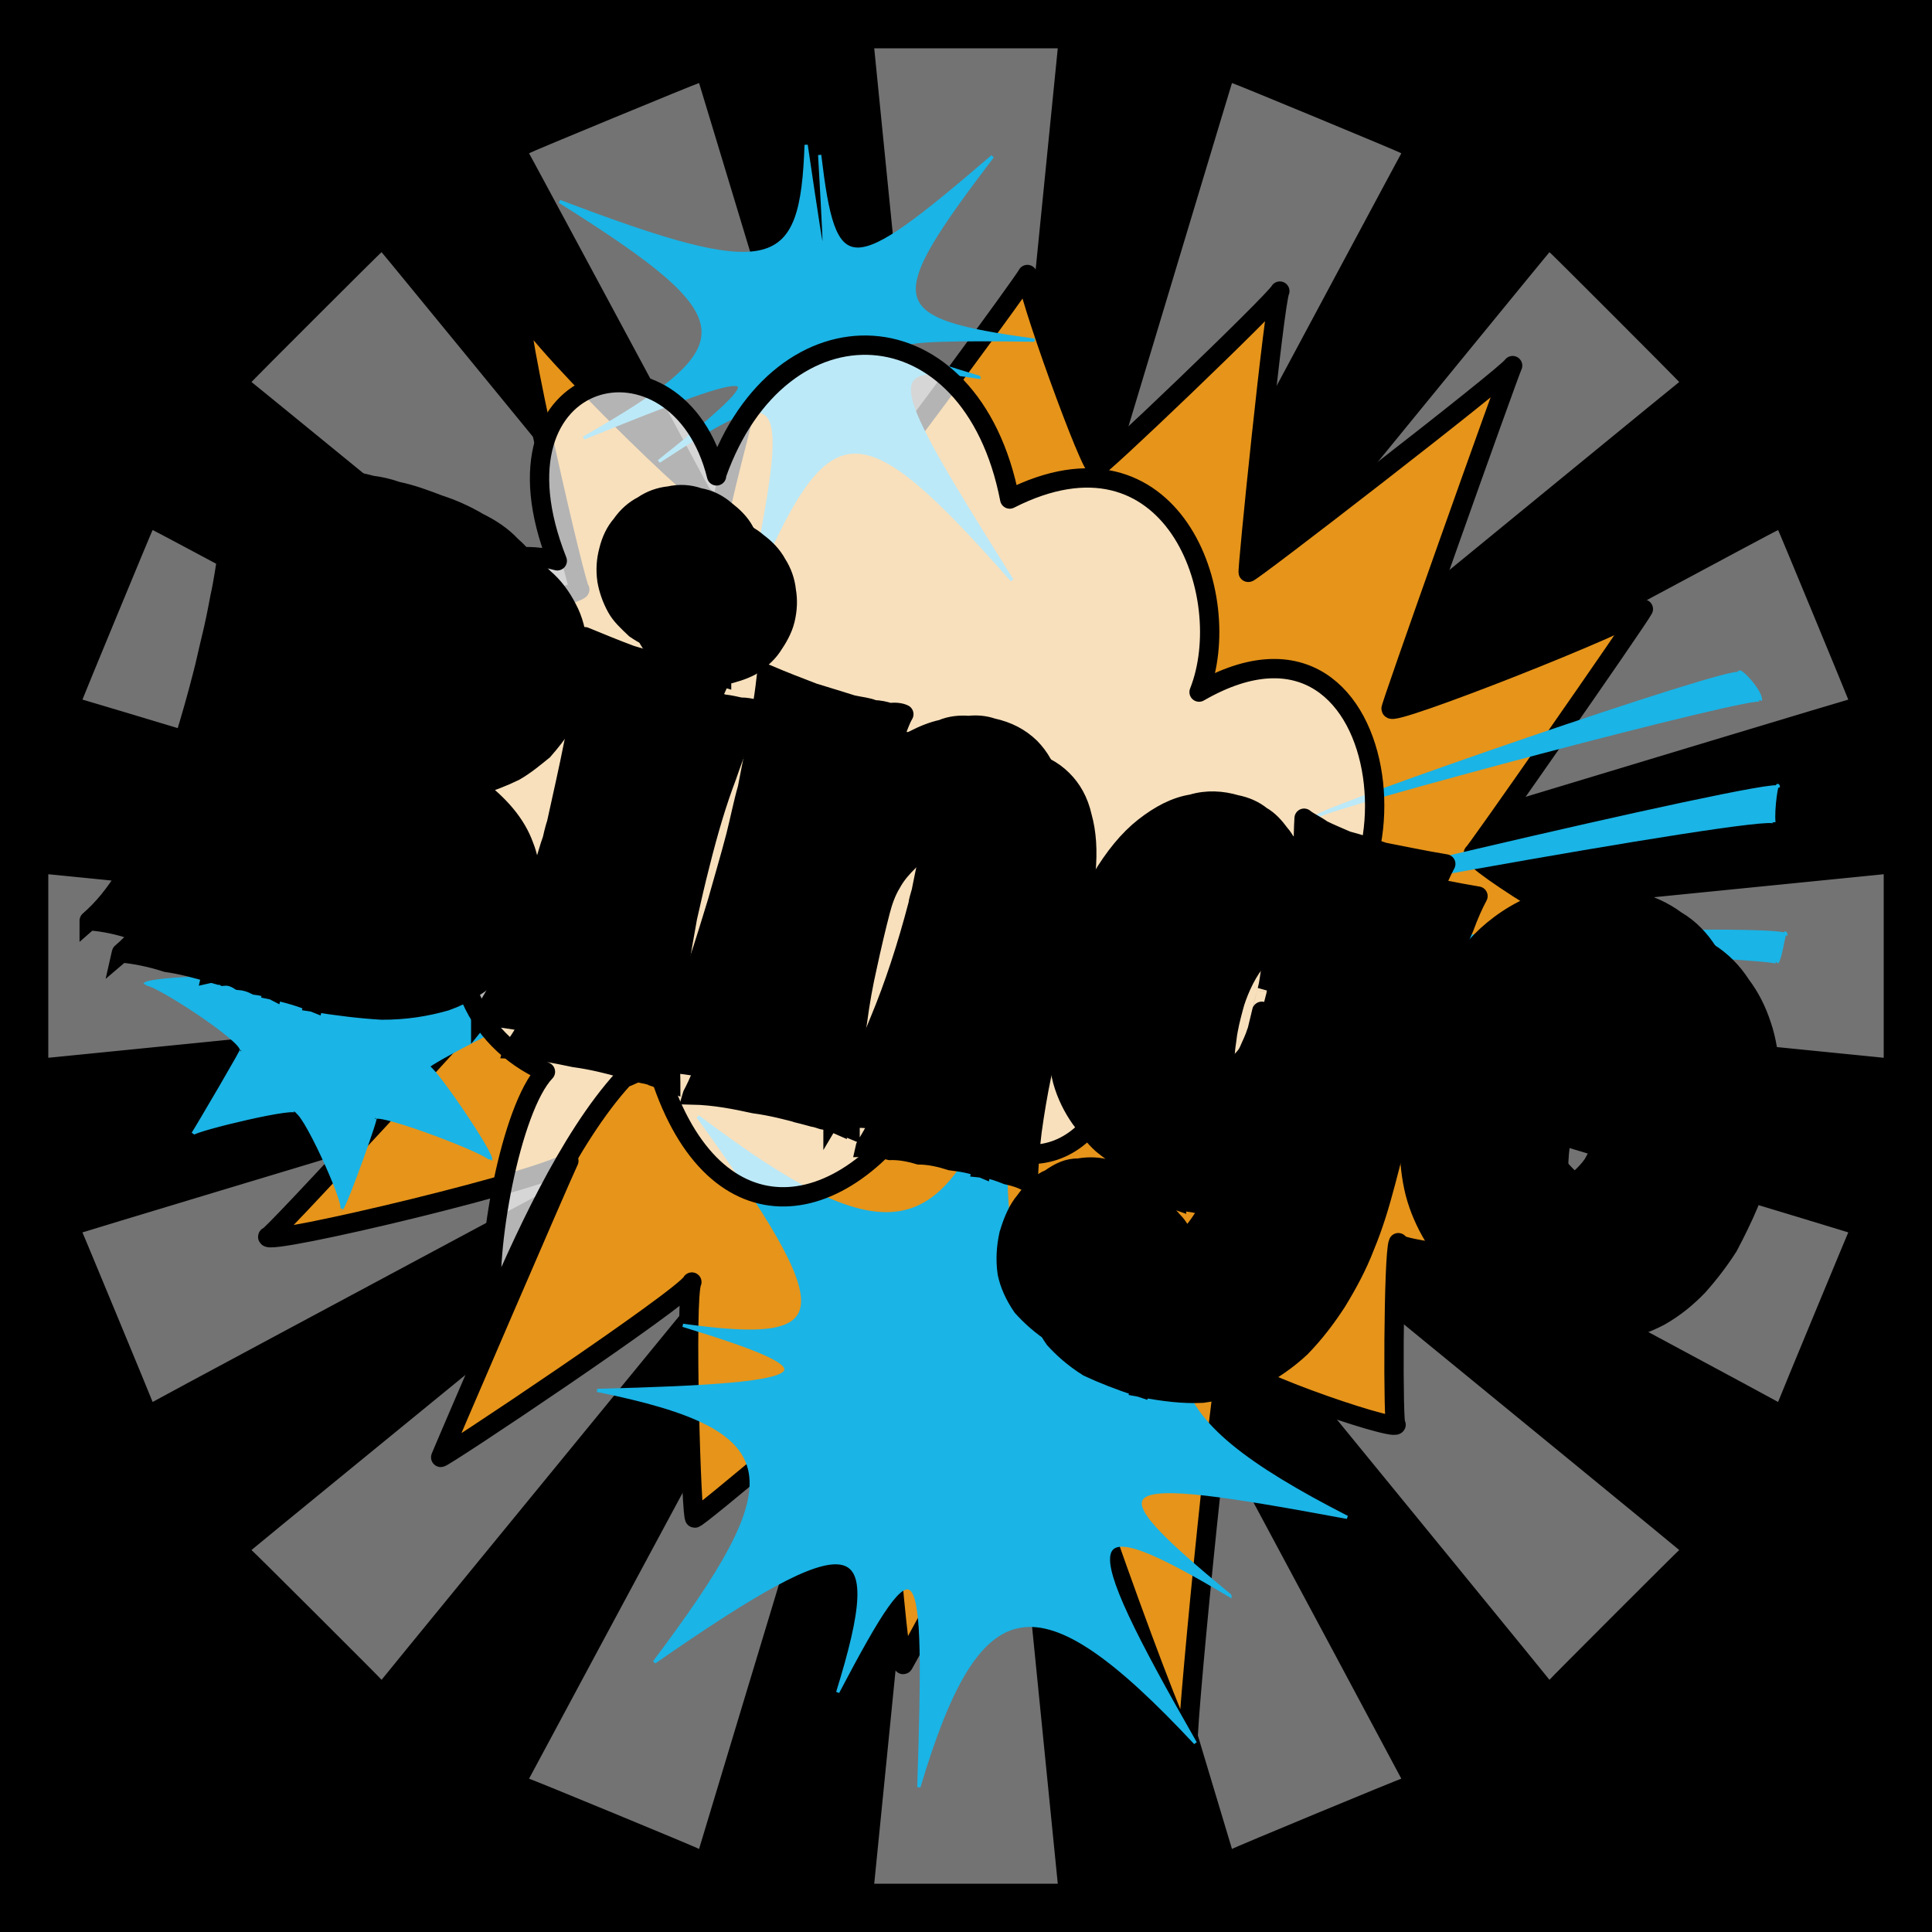 <svg id="svgWorkerArea" xmlns="http://www.w3.org/2000/svg" version="1.1" xmlns:xlink="http://www.w3.org/1999/xlink" xmlns:artdraw="https://artdraw.org" viewBox="0 0 600 600" width="100%" height="100%" style="background: white;" css="background:#9b9b9b;"><rect x="0" y="0" width="600" height="600" fill="#333333" stroke="none"/><path id="back01" fill="url(#fill-Linear-back01)" stroke="#000" stroke-width="1" class="cosito" d="M0 0C0 0 600 0 600 0 600 0 600 600 600 600 600 600 0 600 0 600 0 600 0 0 0 0 0 0 0 0 0 0" fill-opacity="1"></path><defs id="defsdoc"><pattern id="patternBool" x="0" y="0" width="10" height="10" patternUnits="userSpaceOnUse" patternTransform="rotate(35)"><circle cx="5" cy="5" r="4" style="stroke: none;fill: #ff000070;"></circle></pattern><linearGradient id="fill-Linear-back01" x1="15%" y1="85%" x2="85%" y2="15%"><stop offset="0%" style="stop-color:hsl(216.8,80%,50%);stop-opacity:1;"></stop><stop offset="100%" style="stop-color:hsl(216.8,80%,70%);stop-opacity:1;"></stop></linearGradient><linearGradient id="fill-Linear-text-01" x1="15%" y1="85%" x2="85%" y2="15%"><stop offset="0%" style="stop-color:hsl(0, 100%, 50%);stop-opacity:1;"></stop><stop offset="100%" style="stop-color:hsl(60, 100%, 50%);stop-opacity:1;"></stop></linearGradient></defs><g id="rays-01" class="cosito"><path id="path-651455216" fill="white" fill-opacity="0.45" stroke="#000" stroke-width="0" class="cloneT grouped" d="M300 300C300 300 271.5 585 271.5 585 271.5 585 328.5 585 328.5 585 328.5 585 300 300 300 300"></path><path id="path-952699946" fill="white" fill-opacity="0.45" stroke="#000" stroke-width="0" class="cloneT grouped" d="M300 300C300 300 164.3 552.2 164.3 552.399 164.3 552.2 217.1 574 217.1 574.212 217.1 574 300 300 300 300"></path><path id="path-567553850" fill="white" fill-opacity="0.45" stroke="#000" stroke-width="0" class="cloneT grouped" d="M300 300C300 300 78.1 481.2 78.1 481.373 78.1 481.2 118.5 521.5 118.5 521.678 118.5 521.5 300 300 300 300"></path><path id="path-796829898" fill="white" fill-opacity="0.45" stroke="#000" stroke-width="0" class="cloneT grouped" d="M300 300C300 300 25.6 382.6 25.6 382.734 25.6 382.6 47.4 435.2 47.4 435.395 47.4 435.2 300 300 300 300"></path><path id="path-444889684" fill="white" fill-opacity="0.45" stroke="#000" stroke-width="0" class="cloneT grouped" d="M300 300C300 300 15 271.5 15 271.5 15 271.5 15 328.5 15 328.5 15 328.5 300 300 300 300"></path><path id="path-784498387" fill="white" fill-opacity="0.45" stroke="#000" stroke-width="0" class="cloneT grouped" d="M300 300C300 300 47.4 164.3 47.4 164.605 47.4 164.3 25.6 217.1 25.6 217.266 25.6 217.1 300 300 300 300"></path><path id="path-249905172" fill="white" fill-opacity="0.45" stroke="#000" stroke-width="0" class="cloneT grouped" d="M300 300C300 300 118.5 78.1 118.5 78.322 118.5 78.1 78.1 118.5 78.1 118.627 78.1 118.5 300 300 300 300"></path><path id="path-524981909" fill="white" fill-opacity="0.45" stroke="#000" stroke-width="0" class="cloneT grouped" d="M300 300C300 300 217.1 25.6 217.1 25.788 217.1 25.6 164.3 47.4 164.3 47.601 164.3 47.4 300 300 300 300"></path><path id="path-550924206" fill="white" fill-opacity="0.45" stroke="#000" stroke-width="0" class="cloneT grouped" d="M300 300C300 300 328.5 15 328.5 15 328.5 15 271.5 15 271.5 15 271.5 15 300 300 300 300"></path><path id="path-275201475" fill="white" fill-opacity="0.45" stroke="#000" stroke-width="0" class="cloneT grouped" d="M300 300C300 300 435.2 47.4 435.2 47.601 435.2 47.4 382.6 25.6 382.6 25.788 382.6 25.6 300 300 300 300"></path><path id="path-252777999" fill="white" fill-opacity="0.45" stroke="#000" stroke-width="0" class="cloneT grouped" d="M300 300C300 300 521.5 118.5 521.5 118.627 521.5 118.5 481.2 78.1 481.2 78.322 481.2 78.1 300 300 300 300"></path><path id="path-524619162" fill="white" fill-opacity="0.45" stroke="#000" stroke-width="0" class="cloneT grouped" d="M300 300C300 300 574 217.1 574 217.266 574 217.1 552.2 164.3 552.2 164.605 552.2 164.3 300 300 300 300"></path><path id="path-976648835" fill="white" fill-opacity="0.45" stroke="#000" stroke-width="0" class="cloneT grouped" d="M300 300C300 300 585 328.5 585 328.5 585 328.5 585 271.5 585 271.5 585 271.5 300 300 300 300"></path><path id="path-435716161" fill="white" fill-opacity="0.45" stroke="#000" stroke-width="0" class="cloneT grouped" d="M300 300C300 300 552.2 435.2 552.2 435.395 552.2 435.2 574 382.6 574 382.734 574 382.6 300 300 300 300"></path><path id="path-192851262" fill="white" fill-opacity="0.45" stroke="#000" stroke-width="0" class="cloneT grouped" d="M300 300C300 300 481.2 521.5 481.2 521.678 481.2 521.5 521.5 481.2 521.5 481.373 521.5 481.2 300 300 300 300"></path><path id="path-246588156" fill="white" fill-opacity="0.45" stroke="#000" stroke-width="0" class="cloneT grouped" d="M300 300C300 300 382.6 574 382.6 574.212 382.6 574 435.2 552.2 435.2 552.399 435.2 552.2 300 300 300 300"></path></g><path id="fig-02" fill="rgb(230,148,26)" stroke="black" stroke-linecap="round" stroke-linejoin="round" stroke-width="6" class="cosito" d="M327.264 430.604C326.364 432.599 278.964 520.199 280.564 516.848 278.964 520.199 271.564 425.399 272.564 423.444 271.564 425.399 214.764 473.399 215.764 471.393 214.764 473.399 212.564 402.899 214.864 398.149 212.564 402.899 136.164 453.899 136.864 452.591 136.164 453.899 174.364 365.199 176.664 360.514 174.364 365.199 81.464 387.399 83.164 384.051 81.464 387.399 156.164 306.299 157.164 304.27 156.164 306.299 86.864 290.399 87.164 289.77 86.864 290.399 149.264 246.799 150.564 244.179 149.264 246.799 124.364 203.099 126.064 199.731 124.364 203.099 179.364 184.399 180.064 183.071 179.364 184.399 159.264 98.499 161.564 93.846 159.264 98.499 222.464 160.799 224.064 157.448 222.464 160.799 248.064 61.899 250.364 57.18 248.064 61.899 276.764 143.499 278.064 140.788 276.764 143.499 317.764 87.899 319.064 85.247 317.764 87.899 339.364 147.699 340.664 145.047 339.364 147.699 395.764 93.699 397.464 90.401 395.764 93.699 387.064 179.099 387.664 177.744 387.064 179.099 468.464 116.199 469.764 113.542 468.464 116.199 430.364 223.399 432.064 220.026 430.364 223.399 508.664 192.499 510.364 189.15 508.664 192.499 456.264 267.599 457.564 264.981 456.264 267.599 502.264 295.699 503.964 292.338 502.264 295.699 455.864 334.399 457.464 331.022 455.864 334.399 515.264 396.499 516.864 393.106 515.264 396.499 432.664 389.299 434.264 385.927 432.664 389.299 432.564 444.499 433.564 442.474 432.564 444.499 379.164 426.299 381.464 421.574 379.164 426.299 367.364 546.099 369.064 542.748 367.364 546.099 325.964 430.699 327.864 426.703 325.964 430.699 326.364 432.599 327.264 430.604" fill-opacity="1" vector-effect="none"></path><path id="fig-01" fill="rgb(26,180,230)" fill-opacity="1" stroke="rgb(26,180,230)" stroke-opacity="1" stroke-width="1" class="cosito" d="M381.966 495.523C338.562 459.675 342.296 457.06 418.37 471.222 355.83 439.192 351.163 420.016 397.835 374.177 332.028 407.377 321.76 406.07 339.495 360.661 314.293 400.84 310.559 398.661 312.893 331.779 293.291 387.33 275.089 390.816 216.75 346.772 261.555 408.685 260.154 418.273 212.083 411.587 259.688 426.117 256.887 430.04 185.48 431.798 246.153 443.986 245.686 459.675 203.215 516.189 265.755 472.75 276.023 474.493 260.154 525.555 286.29 475.8 287.69 481.466 285.357 555 304.025 492.362 322.227 488.875 371.232 541.311 332.962 474.493 334.362 467.084 381.966 495.523 381.966 494.976 381.966 494.976 381.966 495.523M304.025 117.152C269.022 106.663 270.422 104.92 321.294 105.638 274.156 99.254 273.689 94.025 308.226 48.588 263.421 87.052 259.221 87.052 254.554 48.127 256.887 89.231 256.887 89.231 250.353 45 248.953 84.437 240.553 87.923 173.813 62.557 232.152 99.254 231.685 107.099 181.28 136.041 239.619 112.329 242.419 113.201 204.616 143.303 244.753 117.123 246.153 119.302 233.085 184.083 257.354 126.711 266.688 126.275 314.293 180.189 274.156 116.251 273.222 112.329 304.025 117.152 304.025 117.123 304.025 117.123 304.025 117.152M540.182 209.254C539.248 206.465 409.502 251.355 409.036 253.557 409.502 251.355 547.183 214.746 546.716 217.538 547.183 214.746 539.248 206.465 540.182 209.254 540.182 209.081 540.182 209.081 540.182 209.254M552.316 244.522C551.85 241.331 364.698 285.784 364.698 287.815 364.698 285.784 550.449 251.791 550.916 255.369 550.449 251.791 551.85 241.331 552.316 244.522 551.383 243.074 551.383 243.074 552.316 244.522M554.65 290.414C554.183 287.092 413.703 291.45 413.236 293.21 413.703 291.45 553.25 297.115 551.85 298.935 553.25 297.115 554.183 287.092 554.65 290.414 555.117 289.271 555.117 289.271 554.65 290.414 554.65 290.142 554.65 290.142 554.65 290.414M106.139 375.294C107.54 373.819 93.538 342.876 91.671 345.405 93.538 342.876 60.868 350.721 59.935 352.057 60.868 350.721 76.736 323.7 74.87 326.215 76.736 323.7 45.933 303.653 45 305.705 45.933 303.653 80.937 302.781 79.537 304.566 80.937 302.781 75.336 271.838 74.87 272.765 75.336 271.838 103.806 294.065 101.939 296.579 103.806 294.065 126.675 276.632 126.208 277.746 126.675 276.632 127.141 306.268 125.741 308.449 127.141 306.268 161.678 315.42 160.745 316.882 161.678 315.42 133.675 329.802 132.742 331.373 133.675 329.802 153.277 358.566 152.344 360.181 153.277 358.566 117.807 345.055 116.407 347.139 117.807 345.055 107.54 373.819 106.139 375.294 106.139 375.127 106.139 375.127 106.139 375.294 106.139 375.127 106.139 375.127 106.139 375.294"></path><path id="fig-03" fill="White" fill-opacity="0.705" stroke="black" stroke-linecap="round" stroke-linejoin="round" stroke-width="6" class="cosito" d="M222.542 147.388C242.333 91.431 301.704 93.829 313.578 154.982 363.902 129.402 384.258 184.959 372.384 214.936 436.844 177.765 444.477 294.875 393.588 294.076 407.724 339.241 371.818 345.236 349.201 328.849 337.044 369.618 307.358 363.622 287.568 339.241 261.558 382.008 220.281 385.606 204.166 331.247 200.49 331.247 197.098 333.645 193.705 334.844 176.459 353.63 161.758 386.805 152.993 407.189 150.449 388.803 158.648 344.037 169.391 332.846 147.622 323.253 133.768 297.673 149.883 268.495 103.8 217.734 135.182 163.776 173.066 174.167 149.035 113.414 210.668 99.825 222.542 147.788"></path><g id="text-01" class="cosito"><path id="letter-342643260" fill="rgb(0,0,0)" fill-opacity="1" stroke="rgb(0,0,0)" stroke-width="6" d="M163.4,283.554C163.3,283.6,163.3,283.6,163.4,283.554C161.4,290.9,158.6,296.6,154,301.325C149.6,305.4,144.5,308.8,138.4,310.924C132.2,312.7,125.8,313.7,118.6,313.69C111.8,313.3,104.8,312.4,97.4,311.256C97.5,310.8,97.5,310.8,97.4,311.256C93.3,309.6,88.9,308.3,84.8,307.486C84.9,307.1,84.9,307.1,84.8,307.486C83.1,306.6,81.3,306.2,79.5,305.975C77.8,305.1,76.1,304.6,74.3,304.465C72.6,303.4,71.1,303,69.5,303.144C67.9,302.2,66.8,301.9,65.7,302.15C65.8,301.7,65.8,301.7,65.7,302.15C61,300.8,56.6,299.6,51.7,298.882C47.1,297.4,42.5,296.4,37.7,295.943C37.8,295.5,37.8,295.5,37.7,295.943C41.9,292.4,45.7,287.7,49.1,282.199C52.6,276.3,55.8,269.7,58.8,262.807C61.7,255.7,64.6,248.2,66.9,240.816C69.3,233.1,71.4,225.7,73.1,219.281C73.1,219.2,73.1,219.2,73.1,219.281C73.8,216.3,74.5,212.9,75.6,208.748C76.7,204.3,77.5,199.9,78.3,195.465C79.4,190.6,80.1,185.8,80.8,181.118C81.7,176.2,82.2,171.5,82.3,167.348C82.5,162.8,82.3,159.1,82,155.679C81.8,152.2,81,149.5,79.5,147.902C79.6,147.8,79.6,147.8,79.5,147.902C84.2,149.7,88.8,151.5,93.2,152.963C97.6,154.3,101.5,155.2,104.7,156.295C104.8,156.1,104.8,156.1,104.7,156.295C107.5,156.8,110,157.4,112.1,158.02C114.5,158.3,116.6,158.8,118.9,159.386C120.9,159.6,123.2,160.2,125.6,160.728C127.8,161,130.6,161.6,133.4,162.573C133.4,162.3,133.4,162.3,133.4,162.573C137.8,163.5,142.1,165.1,146.4,166.713C150.7,168.1,154.9,170,158.5,172.205C162.4,174.2,165.9,176.4,168.9,179.533C171.9,182.1,174.3,185.3,176.2,189.055C178,192.4,179.1,196.5,179.4,201.198C180.1,205.6,179.5,210.6,178,216.401C178,216.2,178,216.2,178,216.401C177.2,219.3,176.1,222.3,174.6,225.155C173.1,227.8,171,230.4,168.7,233.031C166,235.2,163.2,237.6,159.8,239.538C156.2,241.3,152.3,242.8,147.6,244.268C147.7,244,147.7,244,147.6,244.268C155.3,250,160.3,256,162.7,262.622C165.2,268.8,165.3,275.9,163.4,283.554C163.3,283.6,163.3,283.6,163.4,283.554M115.5,223.095C115.5,222.9,115.5,222.9,115.5,223.095C117,222.2,119,221.4,121,220.197C123.3,218.7,125.7,217.4,127.6,215.919C129.7,214.1,131.6,212.4,133.2,210.578C135.2,208.5,136.2,206.5,136.7,204.752C136.7,204.6,136.7,204.6,136.7,204.752C137.3,202.3,137.2,200.6,136.2,199.069C135.4,197.4,134.1,196.2,132.4,195.94C132.4,195.7,132.4,195.7,132.4,195.94C130.4,195.2,128.6,195.8,126.6,197.56C124.9,198.9,123.2,201.1,122,203.692C120.6,206.1,119.3,208.5,118.5,211.34C117.6,213.8,117.1,216,116.6,217.753C116.6,217.7,116.6,217.7,116.6,217.753C116.5,218.4,116.2,219.3,116,220.297C115.8,220.9,115.5,222,115.5,223.095C115.5,222.9,115.5,222.9,115.5,223.095M116.2,276.469C116.3,276.2,116.3,276.2,116.2,276.469C116.9,274,117.3,271.3,117,268.933C116.8,266,116.5,263.6,116.1,261.011C115.4,257.9,114.5,255.3,113.5,253.02C112.4,250.3,111.5,247.6,110.2,245.433C110.2,245.2,110.2,245.2,110.2,245.433C108.6,247.9,106.9,250.8,106,253.844C104.8,256.5,104.1,259.2,103.5,261.577C103.6,261.3,103.6,261.3,103.5,261.577C102.7,264.9,102.2,267.9,101.9,270.384C101.8,272.7,102.2,274.7,102.6,276.49C103.1,277.9,103.7,279.1,104.7,280.252C105.8,281,107.1,281.6,108.4,282.149C108.4,281.9,108.4,281.9,108.4,282.149C110.1,282.4,111.6,282.3,113.2,281.4C114.5,280.4,115.7,278.6,116.2,276.469C116.3,276.2,116.3,276.2,116.2,276.469" vector-effect="none" stroke-opacity="1"></path><path id="letter-364225370" fill="rgb(0,0,0)" fill-opacity="1" stroke="rgb(0,0,0)" stroke-width="6" d="M208.3,336.172C208.3,336,208.3,336,208.3,336.172C207.1,335.7,205.9,335.4,204.3,334.84C204.3,334.6,204.3,334.6,204.3,334.84C203.1,334.3,201.5,333.7,199.5,333.392C197.8,332.8,195.7,332.2,193.4,331.724C193.4,331.6,193.4,331.6,193.4,331.724C189.1,330.5,184,329.2,178.3,328.424C172.4,327.2,166.3,325.9,159.3,325.753C159.4,325.4,159.4,325.4,159.3,325.753C161.3,323.4,163.1,320.2,164.8,316.963C167,313.2,168.6,309.3,170.3,305.23C172,300.8,173.5,296.6,174.9,292.28C176.5,287.8,177.6,283.7,178.6,280.095C179.8,276.2,180.6,273.1,181.5,270.701C182.2,268,182.6,266.4,182.8,265.797C182.8,265.6,182.8,265.6,182.8,265.797C184.8,256.8,186.6,248.8,188.1,241.197C188.1,241,188.1,241,188.1,241.197C188.9,237.8,189.3,234.3,189.9,231.299C190.2,227.8,190.9,224.7,191.2,221.773C191.6,218.6,192,215.8,191.7,213.584C192,211,191.9,208.9,191.6,207.729C191.6,207.7,191.6,207.7,191.6,207.729C196.6,209.8,201.5,211.8,206,213.466C210.5,214.9,214.8,216,218.5,217.19C218.5,217,218.5,217,218.5,217.19C220.9,217.6,223.1,218.1,224.8,218.662C227,218.9,228.4,219.3,229.9,219.606C230,219.4,230,219.4,229.9,219.606C231.7,219.6,233,219.9,234.1,220.137C234.1,220.2,234.1,220.2,234.1,220.137C231.4,225.8,228.6,232.7,225.7,241.137C222.6,249.3,220,258.1,217.5,268.083C217.5,267.8,217.5,267.8,217.5,268.083C216.1,273.5,214.8,279.2,213.5,284.98C212.5,290.6,211.4,296.5,210.6,302.339C209.8,308,209.1,313.9,208.6,319.553C208.3,325.1,208.1,330.7,208.3,336.172C208.3,336,208.3,336,208.3,336.172M199,181.127C199.1,180.8,199.1,180.8,199,181.127C199.9,177.8,201.1,175.1,203,172.917C204.9,170.4,207.2,168.3,209.7,167.041C212.1,165.3,215,164.4,217.9,164.03C221.1,163.4,224.2,163.5,227.2,164.553C227.3,164.3,227.3,164.3,227.2,164.553C230.3,165.1,233,166.5,235.3,168.505C237.7,170.3,239.8,172.4,241.3,175.17C242.8,177.5,243.9,180.4,244.2,183.482C244.7,186.3,244.6,189.3,243.8,192.611C243.8,192.3,243.8,192.3,243.8,192.611C243.1,195.4,241.6,198.1,239.7,200.858C238.1,203.2,235.7,205.2,233.2,206.825C230.6,208.2,227.8,209,224.7,209.761C221.8,210.1,218.8,210,215.7,209.338C215.8,209.2,215.8,209.2,215.7,209.338C212.7,208.5,209.9,207,207.3,205.286C205,203.2,202.9,201.1,201.5,198.696C200,196,199,193.2,198.5,190.293C198,186.9,198.3,183.9,199,181.127C199.1,180.8,199.1,180.8,199,181.127" vector-effect="none" stroke-opacity="1"></path><path id="letter-277230417" fill="rgb(0,0,0)" fill-opacity="1" stroke="rgb(0,0,0)" stroke-width="6" d="M319.3,367.254C319.5,366.8,319.5,366.8,319.3,367.254C317.5,366.1,315.2,365.4,312.7,364.858C310.3,363.9,307.9,363,305,362.725C305.1,362.3,305.1,362.3,305,362.725C301.9,361.4,298.7,360.9,295.3,360.486C291.9,359.4,288.7,358.7,285.4,358.656C282.2,357.7,279.3,357.2,276.4,357.276C273.5,356.5,271,356.2,268.7,356.265C268.8,355.8,268.8,355.8,268.7,356.265C274.1,347.2,279,337.5,283.2,326.916C287.8,316.1,291.6,304.2,295.1,290.877C295.1,290.6,295.1,290.6,295.1,290.877C295.3,289.9,295.7,288.4,296.1,286.856C296.5,285,296.9,283.2,297.2,281.386C297.7,279.3,298,277.4,298,275.344C298.3,273.1,298.4,271.3,298.1,269.667C297.9,267.6,297.7,266.4,296.9,265.177C296.3,263.8,295.5,263.1,294.2,262.884C294.2,262.7,294.2,262.7,294.2,262.884C292.5,262.3,290.4,262.6,288.2,263.477C285.9,264.2,284.2,265.5,282.1,267.597C280.4,269.3,278.4,271.4,276.8,274.338C275.3,276.8,274.2,279.8,273.4,282.944C273.4,282.9,273.4,282.9,273.4,282.944C272,288.3,270.7,293.9,269.4,299.927C268.1,305.6,267.1,311.2,266.3,317.237C265.4,322.8,264.9,328.5,264.5,334.332C264,339.6,264,345.1,264,350.465C264,350.3,264,350.3,264,350.465C262.9,350,261.6,349.7,260,349.134C260,348.9,260,348.9,260,349.134C258.8,348.6,257.2,348,255.4,347.736C253.5,347.1,251.5,346.6,249.3,346.067C249.3,346,249.3,346,249.3,346.067C245,344.9,239.7,343.5,234.2,342.768C228.4,341.5,222,340.2,215,340.046C215.1,339.7,215.1,339.7,215,340.046C217,336.3,218.7,331.9,220.8,326.894C222.7,321.5,224.7,315.6,226.7,309.619C228.8,303.2,230.8,296.5,232.8,290.013C234.8,282.9,236.8,276.2,238.5,269.618C238.5,269.6,238.5,269.6,238.5,269.618C239.8,264.5,240.9,259.4,242.1,254.838C243.2,249.6,244,245.2,244.9,241.042C245.9,236.7,246.5,232.4,246.9,228.977C247.5,224.9,247.9,221.9,248.1,219.34C248.1,219.2,248.1,219.2,248.1,219.34C253.2,221.5,257.9,223.3,262.6,225.142C267.1,226.5,271.2,227.9,274.8,228.878C274.8,228.9,274.8,228.9,274.8,228.878C277.5,229.5,279.5,229.7,281.4,230.4C283.4,230.5,284.8,230.9,286.3,231.294C286.3,231.1,286.3,231.1,286.3,231.294C288.2,231.2,289.7,231.4,290.8,231.797C290.9,231.6,290.9,231.6,290.8,231.797C289.8,233.5,289,235.6,288,238.125C286.9,240.2,285.8,242.5,284.9,245.463C284.9,245.4,284.9,245.4,284.9,245.463C287.9,243,290.8,241.2,293.7,239.863C296.8,238.4,299.8,237.1,302.5,236.505C305.4,235.4,308.3,235.2,310.9,235.305C313.5,235,316,235.3,318.1,236.028C318.2,235.8,318.2,235.8,318.1,236.028C323,237.1,326.9,239.1,330,242.214C332.8,245,335,248.7,336.1,253.674C337.4,258.3,337.9,264.1,337.2,271.141C336.8,278,335.3,285.9,332.9,295.14C332.9,295.1,332.9,295.1,332.9,295.14C331.3,301.2,329.7,307.7,328,314.26C326.4,320.5,325,326.9,323.6,333.423C322.3,339.6,321.3,345.6,320.5,351.48C319.8,357,319.5,362.1,319.3,367.254C319.5,366.8,319.5,366.8,319.3,367.254" vector-effect="none" stroke-opacity="1"></path><path id="letter-681618536" fill="rgb(0,0,0)" fill-opacity="1" stroke="rgb(0,0,0)" stroke-width="6" d="M459,278.294C459.1,278.2,459.1,278.2,459,278.294C457.7,280.7,456.2,284,454.7,288.104C453,291.8,451.5,296.2,449.8,300.963C448.3,305.4,446.7,310.3,445,315.588C443.5,320.7,442.1,325.5,440.5,330.534C440.5,330.2,440.5,330.2,440.5,330.534C437,341.9,433.7,354.1,430.3,367.328C430.3,367.1,430.3,367.1,430.3,367.328C428.5,374.1,426.6,380.5,423.9,386.987C421.6,393,418.6,398.6,415.1,404.324C412,409.1,408.4,413.9,404,418.429C399.9,422.3,395.2,425.5,390.1,428.23C385.1,430.3,379.6,431.8,373.5,432.666C367.5,433,361.2,432.2,354.1,430.847C354.2,430.4,354.2,430.4,354.1,430.847C347.6,428.7,342.3,426.6,337.9,424.536C333.4,421.7,330.1,418.7,327.5,415.841C325,412.3,323.5,408.8,322.9,405.357C322.2,401.2,322.5,397.3,323.4,393.498C323.5,393.3,323.5,393.3,323.4,393.498C324.6,389,326.2,385.5,328.4,383.028C330.8,379.8,333.3,377.3,336.1,376.075C339,374,341.8,372.8,345,372.762C348.2,372.3,351.3,372.4,354.4,373.244C354.4,373.1,354.4,373.1,354.4,373.244C358,374.1,361.5,375.8,364.2,379.179C366.9,381.8,368.5,385.8,369.1,391.232C369.3,390.7,369.3,390.7,369.1,391.232C368.6,390.2,367.5,389.7,366.4,389.686C366.5,389.5,366.5,389.5,366.4,389.686C364.8,389.1,363.3,389.2,361.6,390.434C359.9,390.9,359.1,392.2,358.5,394.389C358.6,393.9,358.6,393.9,358.5,394.389C358.3,395,358.3,395.9,358.4,397.057C358.6,397.5,359.1,398.1,359.4,399.091C360,399.4,360.6,399.7,361.1,400.43C361.9,400.4,362.6,400.6,363,401.194C363.1,400.7,363.1,400.7,363,401.194C363.9,400.9,364.8,401.1,366.3,401.665C367.6,401.3,369.2,401,370.8,400.74C372.8,399.8,374.7,398.5,376.7,397.03C378.9,394.7,381.1,392.2,383.3,389.015C385.7,385.1,388,380.8,390.1,375.056C392.5,369.2,394.7,362.1,396.8,353.71C396.9,353.4,396.9,353.4,396.8,353.71C393.9,359,391.1,363.3,388.4,366.5C385.5,369.1,382.5,371.3,379.8,372.462C377.1,373.3,374.6,374,372.1,373.831C369.8,373.3,367.4,373.2,365.4,372.781C365.4,372.7,365.4,372.7,365.4,372.781C363.7,372.2,361.7,371.2,359.3,370.304C357.1,369,354.6,367.3,352.4,365.32C349.8,363,347.7,360.3,345.5,357.253C343.3,354,341.3,350,340,345.716C338.9,341.1,338.2,336,338.1,330.472C338,324.6,339.2,318.1,341,310.998C341,310.9,341,310.9,341,310.998C343.9,299.5,347.3,290.5,351.7,283.414C356.1,276,360.5,270.7,365.4,266.909C370.4,263,375.1,260.5,380.2,259.697C384.9,258.4,389.5,258.6,393.9,259.864C393.9,259.7,393.9,259.7,393.9,259.864C397,260.5,399.6,261.7,401.7,263.413C404,264.8,405.9,266.8,407.5,269.01C409,270.8,410.3,273.2,411.2,275.678C412.5,277.9,413.4,280.2,413.8,282.696C413.8,282.6,413.8,282.6,413.8,282.696C414.3,279.4,414.6,276.4,414.8,273.552C414.9,270.3,414.9,267.2,415,264.101C415,263.8,415,263.8,415,264.101C416.4,265.2,418.6,266.3,420.8,267.707C420.8,267.5,420.8,267.5,420.8,267.707C422.8,268.7,425.4,269.9,428.4,271.099C431.7,272,435.6,273.2,439.8,274.636C439.9,274.3,439.9,274.3,439.8,274.636C445.4,275.7,451.8,277.1,459,278.294C459.1,278.2,459.1,278.2,459,278.294M400.2,330.563C400.2,330.5,403.5,317.6,403.5,317.639C404.1,315.5,404.4,313.2,404.8,310.744C405.2,307.9,405.5,305.2,405.1,302.711C405.2,300,404.8,297.6,404,295.757C403,293.5,401.6,292.1,399.5,291.835C399.5,291.6,399.5,291.6,399.5,291.835C397.9,291.2,396.4,291.8,394.5,293.362C392.9,294.8,391.2,296.4,389.7,298.988C388.1,301.1,386.8,303.3,385.5,306.171C384.5,308.4,383.6,310.8,383.1,312.808C383.1,312.7,383.1,312.7,383.1,312.808C382.3,315.8,381.4,319.2,381,322.759C380.5,326,380.2,329,380.4,332.249C380.5,334.9,380.8,337.6,381.6,339.642C382.2,341.4,383.4,342.7,385.1,343.317C385.1,343.1,385.1,343.1,385.1,343.317C386.8,343.6,388.5,343.7,390,343.258C391.7,342.8,393.2,341.8,394.3,340.723C395.7,339.4,397.1,338,397.9,336.375C398.7,334.4,399.7,332.4,400.2,330.563C400.2,330.5,400.2,330.5,400.2,330.563C400.2,330.5,400.2,330.5,400.2,330.563" vector-effect="none" stroke-opacity="1"></path><path id="letter-562388349" fill="rgb(0,0,0)" fill-opacity="1" stroke="rgb(0,0,0)" stroke-width="6" d="M547.5,361.299C547.5,361.1,547.5,361.1,547.5,361.299C546.5,365,544.9,369.2,543.1,373.807C541.3,378.1,539.1,382.6,536.7,387.118C534.1,391.2,531,395.3,527.4,399.352C523.9,403,520,406.2,515.4,408.795C511,411.1,506.1,412.8,500.5,413.74C495.2,414.1,489.1,413.7,482.4,412.413C482.5,412,482.5,412,482.4,412.413C476,410.4,470.5,407.9,466,405.1C461.7,401.5,458.2,398.1,455.4,394.114C452.8,389.9,450.7,385.3,449.5,380.63C448.3,375.6,447.9,370.6,447.6,365.887C447.4,360.7,447.7,355.8,448.6,351.039C449.2,345.9,450.1,341.2,451.1,337.23C451.2,337.1,451.2,337.1,451.1,337.23C453.1,329.6,456.2,322.4,460,315.853C463.7,309,468.5,303.1,473.9,298.753C479.6,294,486,290.8,492.9,289.006C500.2,287,507.9,287.1,516.3,289.459C516.3,289.3,516.3,289.3,516.3,289.459C521.7,290.7,526.7,293,530.6,295.856C534.7,298.4,538.1,301.9,540.6,305.818C543.4,309.5,545.6,313.8,547.1,318.499C548.6,322.8,549.3,327.7,549.7,332.525C550.2,337.2,550.3,342.2,549.8,347.17C549.4,352,548.7,356.6,547.5,361.299C547.5,361.1,547.5,361.1,547.5,361.299M511.8,355.674C511.8,355.5,511.8,355.5,511.8,355.674C512.2,354,512.7,352.1,512.9,349.834C513.6,347.2,513.7,344.7,514.1,342.398C514.5,339.7,514.7,336.9,514.6,334.414C515,331.6,514.9,329,514.2,327.031C514,324.6,513.2,322.7,512,321.238C511.1,319.6,509.6,318.5,507.7,318.107C507.7,318,507.7,318,507.7,318.107C505.9,317.6,504.2,317.6,502.7,318.744C500.9,319.4,499.4,320.8,498,322.547C496.3,324.1,495.1,326,493.7,328.441C492.6,330.5,491.5,333,490.3,335.371C489.4,337.6,488.7,339.8,487.9,342.214C487,344.2,486.5,346.2,486.1,347.801C486.1,347.8,486.1,347.8,486.1,347.801C485.6,349.8,485.2,352.5,484.5,355.947C484.1,358.9,483.9,362.3,484.2,365.45C484.4,368.5,484.9,371.2,486,373.76C487.1,376,489.3,377.6,491.9,378.532C491.9,378.3,491.9,378.3,491.9,378.532C494.4,378.9,496.6,378.7,499,377.362C501.1,375.9,503.2,373.7,504.8,371.554C506.3,368.8,507.9,366.1,508.9,363.476C510.2,360.5,511.2,358,511.8,355.674C511.8,355.5,511.8,355.5,511.8,355.674" vector-effect="none" stroke-opacity="1"></path></g><g id="text-02" class="cosito cloneTXT"><path id="letter-342643260" fill="url(#fill-Linear-text-01)" fill-opacity="1" stroke="#000000" stroke-width="6" class="cloneTXT" d="M153.3 273.553C153.3 273.6 153.3 273.6 153.3 273.553 151.3 280.8 148.6 286.6 144 291.325 139.6 295.3 134.5 298.7 128.3 300.924 122.1 302.7 115.8 303.7 108.5 303.69 101.8 303.2 94.8 302.3 87.4 301.256 87.5 300.7 87.5 300.7 87.4 301.256 83.3 299.6 78.9 298.2 74.8 297.486 74.9 297.1 74.9 297.1 74.8 297.486 73 296.6 71.3 296.2 69.5 295.975 67.8 295.1 66 294.6 64.3 294.464 62.5 293.3 61 293 59.5 293.144 57.9 292.2 56.8 291.8 55.6 292.15 55.8 291.7 55.8 291.7 55.6 292.15 51 290.7 46.5 289.6 41.7 288.882 37 287.3 32.5 286.3 27.7 285.943 27.7 285.5 27.7 285.5 27.7 285.943 31.9 282.3 35.7 277.7 39 272.199 42.5 266.2 45.7 259.7 48.7 252.807 51.7 245.6 54.5 238.1 56.9 230.816 59.3 223.1 61.4 215.6 63 209.281 63 209.1 63 209.1 63 209.281 63.8 206.3 64.5 202.8 65.5 198.748 66.6 194.3 67.5 189.8 68.3 185.465 69.4 180.6 70 175.8 70.8 171.118 71.6 166.1 72.1 161.5 72.3 157.348 72.5 152.8 72.3 149.1 72 145.679 71.8 142.1 71 139.5 69.5 137.902 69.5 137.8 69.5 137.8 69.5 137.902 74.1 139.6 78.8 141.5 83.1 142.963 87.5 144.3 91.5 145.1 94.6 146.295 94.8 146.1 94.8 146.1 94.6 146.295 97.5 146.8 100 147.3 102 148.02 104.5 148.3 106.5 148.8 108.9 149.386 110.9 149.6 113.1 150.1 115.5 150.728 117.8 151 120.6 151.6 123.3 152.573 123.3 152.3 123.3 152.3 123.3 152.573 127.8 153.5 132.1 155.1 136.3 156.713 140.6 158.1 144.8 160 148.5 162.205 152.3 164.1 155.8 166.3 158.8 169.533 161.8 172.1 164.3 175.3 166.1 179.055 168 182.3 169.1 186.5 169.3 191.198 170.1 195.6 169.5 200.6 168 206.401 168 206.1 168 206.1 168 206.401 167.1 209.3 166.1 212.3 164.6 215.155 163.1 217.8 161 220.3 158.6 223.031 156 225.1 153.1 227.6 149.8 229.538 146.1 231.3 142.3 232.8 137.6 234.268 137.6 234 137.6 234 137.6 234.268 145.3 240 150.3 246 152.6 252.622 155.1 258.7 155.3 265.8 153.3 273.553 153.3 273.6 153.3 273.6 153.3 273.553M105.5 213.095C105.5 212.8 105.5 212.8 105.5 213.095 107 212.1 109 211.3 111 210.197 113.3 208.6 115.6 207.3 117.5 205.919 119.6 204.1 121.6 202.3 123.1 200.578 125.1 198.5 126.1 196.5 126.6 194.752 126.6 194.6 126.6 194.6 126.6 194.752 127.3 192.3 127.1 190.6 126.1 189.069 125.3 187.3 124.1 186.1 122.3 185.94 122.3 185.6 122.3 185.6 122.3 185.94 120.3 185.1 118.6 185.8 116.5 187.56 114.9 188.8 113.1 191.1 112 193.692 110.5 196.1 109.3 198.5 108.5 201.34 107.5 203.8 107 206 106.5 207.753 106.5 207.6 106.5 207.6 106.5 207.753 106.5 208.3 106.1 209.3 106 210.297 105.8 210.8 105.5 212 105.5 213.095 105.5 212.8 105.5 212.8 105.5 213.095M106.1 266.469C106.3 266.2 106.3 266.2 106.1 266.469 106.9 264 107.3 261.2 107 258.933 106.8 256 106.5 253.6 106 251.011 105.4 247.8 104.5 245.3 103.5 243.02 102.4 240.3 101.5 237.6 100.1 235.433 100.1 235.1 100.1 235.1 100.1 235.433 98.5 237.8 96.9 240.8 96 243.844 94.8 246.5 94 249.2 93.5 251.577 93.5 251.2 93.5 251.2 93.5 251.577 92.6 254.8 92.1 257.8 91.9 260.384 91.8 262.7 92.1 264.7 92.5 266.49 93 267.8 93.6 269.1 94.6 270.252 95.8 271 97 271.6 98.4 272.149 98.4 271.8 98.4 271.8 98.4 272.149 100 272.3 101.5 272.2 103.1 271.4 104.5 270.3 105.6 268.6 106.1 266.469 106.3 266.2 106.3 266.2 106.1 266.469"></path><path id="letter-364225370" fill="url(#fill-Linear-text-01)" fill-opacity="1" stroke="#000000" stroke-width="6" class="cloneTXT" d="M198.3 326.172C198.3 326 198.3 326 198.3 326.172 197.1 325.7 195.8 325.3 194.3 324.84 194.3 324.6 194.3 324.6 194.3 324.84 193.1 324.2 191.5 323.7 189.5 323.392 187.8 322.7 185.6 322.2 183.3 321.724 183.3 321.6 183.3 321.6 183.3 321.724 179.1 320.5 174 319.2 168.3 318.424 162.3 317.2 156.3 315.8 149.3 315.753 149.3 315.3 149.3 315.3 149.3 315.753 151.3 313.3 153.1 310.2 154.8 306.963 157 303.2 158.6 299.2 160.3 295.23 162 290.7 163.5 286.6 164.8 282.28 166.5 277.7 167.6 273.7 168.6 270.095 169.8 266.2 170.6 263.1 171.5 260.7 172.1 258 172.6 256.3 172.8 255.797 172.8 255.6 172.8 255.6 172.8 255.797 174.8 246.7 176.6 238.8 178.1 231.197 178.1 231 178.1 231 178.1 231.197 178.8 227.8 179.3 224.3 179.8 221.299 180.1 217.8 180.8 214.6 181.1 211.773 181.6 208.6 182 205.8 181.6 203.584 182 201 181.8 198.8 181.6 197.729 181.6 197.6 181.6 197.6 181.6 197.729 186.6 199.8 191.5 201.8 196 203.466 200.5 204.8 204.8 206 208.5 207.19 208.5 207 208.5 207 208.5 207.19 210.8 207.6 213.1 208.1 214.8 208.662 217 208.8 218.3 209.3 219.8 209.606 220 209.3 220 209.3 219.8 209.606 221.6 209.6 223 209.8 224.1 210.137 224.1 210.1 224.1 210.1 224.1 210.137 221.3 215.8 218.6 222.6 215.6 231.137 212.6 239.3 210 248.1 207.5 258.083 207.5 257.7 207.5 257.7 207.5 258.083 206.1 263.5 204.8 269.2 203.5 274.98 202.5 280.6 201.3 286.5 200.6 292.339 199.8 298 199.1 303.8 198.6 309.553 198.3 315.1 198.1 320.7 198.3 326.172 198.3 326 198.3 326 198.3 326.172M189 171.127C189.1 170.8 189.1 170.8 189 171.127 189.8 167.8 191.1 165.1 193 162.917 194.8 160.3 197.1 158.3 199.6 157.041 202.1 155.3 205 154.3 207.8 154.03 211.1 153.3 214.1 153.5 217.1 154.553 217.3 154.3 217.3 154.3 217.1 154.553 220.3 155.1 223 156.5 225.3 158.505 227.6 160.3 229.8 162.3 231.3 165.17 232.8 167.5 233.8 170.3 234.1 173.482 234.6 176.3 234.6 179.3 233.8 182.612 233.8 182.3 233.8 182.3 233.8 182.612 233.1 185.3 231.6 188.1 229.6 190.858 228.1 193.1 225.6 195.1 223.1 196.825 220.6 198.1 217.8 199 214.6 199.761 211.8 200.1 208.8 200 205.6 199.338 205.8 199.1 205.8 199.1 205.6 199.338 202.6 198.5 199.8 197 197.3 195.286 195 193.1 192.8 191.1 191.5 188.696 190 186 189 183.1 188.5 180.293 188 176.8 188.3 173.8 189 171.127 189.1 170.8 189.1 170.8 189 171.127"></path><path id="letter-277230417" fill="url(#fill-Linear-text-01)" fill-opacity="1" stroke="#000000" stroke-width="6" class="cloneTXT" d="M309.2 357.255C309.5 356.7 309.5 356.7 309.2 357.255 307.5 356.1 305.2 355.3 302.7 354.858 300.2 353.8 297.8 353 295 352.726 295.1 352.2 295.1 352.2 295 352.726 291.8 351.3 288.7 350.8 285.2 350.486 281.8 349.3 278.7 348.7 275.3 348.656 272.2 347.7 269.2 347.2 266.3 347.276 263.5 346.5 261 346.2 258.7 346.265 258.7 345.7 258.7 345.7 258.7 346.265 264.1 337.2 269 327.5 273.2 316.916 277.7 306.1 281.6 294.2 285.1 280.877 285.1 280.6 285.1 280.6 285.1 280.877 285.2 279.8 285.7 278.3 286.1 276.856 286.5 275 286.8 273.2 287.2 271.386 287.7 269.2 288 267.3 288 265.344 288.2 263.1 288.3 261.2 288.1 259.667 287.8 257.6 287.7 256.3 286.8 255.177 286.2 253.7 285.5 253.1 284.2 252.883 284.2 252.7 284.2 252.7 284.2 252.883 282.5 252.2 280.3 252.6 278.2 253.477 275.8 254.2 274.2 255.5 272.1 257.597 270.3 259.2 268.3 261.3 266.7 264.338 265.2 266.7 264.2 269.7 263.3 272.944 263.3 272.8 263.3 272.8 263.3 272.944 262 278.2 260.7 283.8 259.3 289.927 258.1 295.6 257.1 301.2 256.2 307.237 255.3 312.7 254.8 318.5 254.5 324.332 254 329.6 254 335.1 254 340.465 254 340.2 254 340.2 254 340.465 252.8 340 251.6 339.7 250 339.134 250 338.8 250 338.8 250 339.134 248.7 338.6 247.2 338 245.3 337.736 243.5 337.1 241.5 336.6 239.3 336.067 239.3 336 239.3 336 239.3 336.067 235 334.8 229.6 333.5 224.1 332.768 218.3 331.5 212 330.2 205 330.046 205.1 329.7 205.1 329.7 205 330.046 207 326.2 208.6 321.8 210.8 316.894 212.6 311.5 214.6 305.6 216.6 299.619 218.8 293.2 220.8 286.5 222.8 280.013 224.8 272.8 226.8 266.2 228.5 259.618 228.5 259.6 228.5 259.6 228.5 259.618 229.8 254.5 230.8 249.3 232.1 244.838 233.1 239.6 234 235.1 234.8 231.042 235.8 226.6 236.5 222.3 236.8 218.977 237.5 214.8 237.8 211.8 238.1 209.34 238.1 209.1 238.1 209.1 238.1 209.34 243.1 211.5 247.8 213.3 252.6 215.142 257.1 216.5 261.2 217.8 264.7 218.878 264.7 218.8 264.7 218.8 264.7 218.878 267.5 219.5 269.5 219.6 271.3 220.4 273.3 220.5 274.7 220.8 276.2 221.294 276.2 221.1 276.2 221.1 276.2 221.294 278.2 221.1 279.7 221.3 280.7 221.797 280.8 221.6 280.8 221.6 280.7 221.797 279.7 223.5 279 225.6 278 228.125 276.8 230.1 275.7 232.5 274.8 235.463 274.8 235.3 274.8 235.3 274.8 235.463 277.8 233 280.7 231.1 283.7 229.863 286.7 228.3 289.7 227.1 292.5 226.505 295.3 225.3 298.2 225.1 300.8 225.305 303.5 225 306 225.3 308.1 226.028 308.2 225.8 308.2 225.8 308.1 226.028 313 227.1 316.8 229.1 320 232.214 322.7 235 325 238.6 326.1 243.674 327.3 248.2 327.8 254.1 327.2 261.141 326.7 268 325.2 275.8 322.8 285.14 322.8 285.1 322.8 285.1 322.8 285.14 321.2 291.2 319.7 297.7 318 304.26 316.3 310.5 315 316.8 313.6 323.423 312.2 329.6 311.2 335.6 310.5 341.48 309.7 347 309.5 352.1 309.2 357.255 309.5 356.7 309.5 356.7 309.2 357.255"></path><path id="letter-681618536" fill="url(#fill-Linear-text-01)" fill-opacity="1" stroke="#000000" stroke-width="6" class="cloneTXT" d="M449 268.294C449.1 268.2 449.1 268.2 449 268.294 447.7 270.7 446.2 274 444.7 278.104 443 281.7 441.5 286.2 439.7 290.963 438.2 295.3 436.7 300.2 435 305.588 433.5 310.7 432.1 315.5 430.5 320.534 430.5 320.2 430.5 320.2 430.5 320.534 427 331.8 423.7 344.1 420.2 357.328 420.2 357.1 420.2 357.1 420.2 357.328 418.5 364.1 416.6 370.5 413.8 376.987 411.6 383 408.6 388.6 405.1 394.324 402 399.1 398.3 403.8 394 408.43 389.8 412.2 385.2 415.5 380.1 418.23 375.1 420.2 369.6 421.7 363.5 422.666 357.5 423 351.2 422.2 344.1 420.847 344.2 420.3 344.2 420.3 344.1 420.847 337.6 418.7 332.2 416.6 327.8 414.536 323.3 411.7 320.1 408.7 317.5 405.841 315 402.2 313.5 398.7 312.8 395.357 312.2 391.2 312.5 387.2 313.3 383.498 313.5 383.2 313.5 383.2 313.3 383.498 314.6 379 316.2 375.5 318.3 373.028 320.7 369.7 323.2 367.2 326.1 366.075 329 364 331.7 362.7 335 362.762 338.2 362.2 341.2 362.3 344.3 363.244 344.3 363.1 344.3 363.1 344.3 363.244 348 364.1 351.5 365.7 354.2 369.179 356.8 371.7 358.5 375.7 359.1 381.232 359.2 380.7 359.2 380.7 359.1 381.232 358.6 380.2 357.5 379.7 356.3 379.686 356.5 379.5 356.5 379.5 356.3 379.686 354.7 379.1 353.2 379.2 351.6 380.434 349.8 380.8 349.1 382.2 348.5 384.389 348.6 383.8 348.6 383.8 348.5 384.389 348.2 385 348.2 385.8 348.3 387.057 348.6 387.5 349.1 388.1 349.3 389.091 350 389.3 350.6 389.7 351.1 390.43 351.8 390.3 352.6 390.6 353 391.194 353.1 390.7 353.1 390.7 353 391.194 353.8 390.8 354.7 391.1 356.2 391.665 357.6 391.2 359.2 391 360.7 390.74 362.7 389.7 364.7 388.5 366.7 387.03 368.8 384.7 371.1 382.2 373.2 379.015 375.7 375.1 378 370.7 380.1 365.056 382.5 359.2 384.7 352.1 386.7 343.71 386.8 343.3 386.8 343.3 386.7 343.71 383.8 349 381.1 353.2 378.3 356.5 375.5 359.1 372.5 361.2 369.7 362.462 367.1 363.2 364.6 364 362.1 363.831 359.7 363.2 357.3 363.2 355.3 362.781 355.3 362.7 355.3 362.7 355.3 362.781 353.7 362.2 351.7 361.2 349.2 360.304 347.1 359 344.6 357.2 342.3 355.32 339.7 353 337.7 350.2 335.5 347.253 333.2 344 331.2 340 330 335.716 328.8 331.1 328.2 326 328.1 320.472 328 314.6 329.2 308.1 331 300.998 331 300.8 331 300.8 331 300.998 333.8 289.5 337.2 280.5 341.7 273.414 346.1 266 350.5 260.7 355.3 256.909 360.3 253 365.1 250.5 370.2 249.697 374.8 248.3 379.5 248.6 383.8 249.864 383.8 249.7 383.8 249.7 383.8 249.864 387 250.5 389.6 251.7 391.7 253.413 394 254.7 395.8 256.7 397.5 259.01 399 260.7 400.2 263.2 401.2 265.678 402.5 267.8 403.3 270.2 403.7 272.696 403.7 272.6 403.7 272.6 403.7 272.696 404.2 269.3 404.6 266.3 404.7 263.551 404.8 260.2 404.8 257.2 405 254.101 405 253.7 405 253.7 405 254.101 406.3 255.2 408.6 256.2 410.7 257.707 410.7 257.5 410.7 257.5 410.7 257.707 412.7 258.7 415.3 259.8 418.3 261.099 421.7 262 425.6 263.2 429.7 264.636 429.8 264.2 429.8 264.2 429.7 264.636 435.3 265.7 441.7 267.1 449 268.294 449.1 268.2 449.1 268.2 449 268.294M390.2 320.563C390.2 320.5 393.5 307.6 393.5 307.639 394.1 305.5 394.3 303.2 394.7 300.744 395.2 297.8 395.5 295.2 395.1 292.711 395.2 290 394.7 287.6 394 285.757 393 283.5 391.6 282.1 389.5 281.835 389.5 281.6 389.5 281.6 389.5 281.835 387.8 281.2 386.3 281.7 384.5 283.362 382.8 284.7 381.2 286.3 379.7 288.988 378.1 291.1 376.7 293.2 375.5 296.171 374.5 298.3 373.6 300.7 373.1 302.808 373.1 302.7 373.1 302.7 373.1 302.808 372.2 305.7 371.3 309.2 371 312.759 370.5 316 370.2 319 370.3 322.25 370.5 324.8 370.7 327.6 371.6 329.642 372.2 331.3 373.3 332.7 375.1 333.317 375.1 333.1 375.1 333.1 375.1 333.317 376.7 333.6 378.5 333.7 380 333.258 381.7 332.7 383.2 331.7 384.2 330.723 385.7 329.3 387.1 328 387.8 326.375 388.7 324.3 389.7 322.3 390.2 320.563 390.2 320.5 390.2 320.5 390.2 320.563 390.2 320.5 390.2 320.5 390.2 320.563"></path><path id="letter-562388349" fill="url(#fill-Linear-text-01)" fill-opacity="1" stroke="#000000" stroke-width="6" class="cloneTXT" d="M537.5 351.299C537.5 351.1 537.5 351.1 537.5 351.299 536.5 355 534.9 359.2 533 363.807 531.2 368.1 529 372.6 526.7 377.118 524 381.2 521 385.2 517.4 389.351 513.9 393 510 396.2 505.4 398.795 501 401.1 496.1 402.7 490.5 403.74 485.2 404.1 479.1 403.7 472.3 402.413 472.5 402 472.5 402 472.3 402.413 466 400.3 460.5 397.8 456 395.1 451.7 391.5 448.2 388.1 445.3 384.113 442.7 379.8 440.7 375.2 439.5 370.63 438.2 365.6 437.8 360.6 437.6 355.887 437.3 350.7 437.7 345.7 438.6 341.039 439.2 335.8 440.1 331.2 441.1 327.23 441.2 327.1 441.2 327.1 441.1 327.23 443.1 319.6 446.2 312.3 450 305.853 453.7 299 458.5 293.1 463.8 288.753 469.6 284 476 280.7 482.8 279.006 490.2 277 497.8 277.1 506.2 279.459 506.2 279.2 506.2 279.2 506.2 279.459 511.7 280.7 516.7 283 520.5 285.856 524.7 288.3 528 291.8 530.5 295.818 533.4 299.5 535.5 303.7 537 308.499 538.5 312.7 539.2 317.7 539.7 322.525 540.2 327.2 540.2 332.2 539.7 337.17 539.4 342 538.7 346.6 537.5 351.299 537.5 351.1 537.5 351.1 537.5 351.299M501.7 345.674C501.7 345.5 501.7 345.5 501.7 345.674 502.2 344 502.7 342.1 502.9 339.834 503.5 337.2 503.7 334.7 504 332.398 504.5 329.7 504.7 326.8 504.5 324.414 505 321.6 504.9 319 504.2 317.031 504 314.6 503.2 312.7 502 311.238 501.1 309.6 499.6 308.5 497.7 308.107 497.7 308 497.7 308 497.7 308.107 495.8 307.6 494.2 307.6 492.7 308.744 490.8 309.3 489.3 310.7 488 312.547 486.2 314.1 485.1 316 483.7 318.441 482.6 320.5 481.5 323 480.2 325.372 479.3 327.6 478.7 329.7 477.8 332.214 477 334.2 476.5 336.2 476.1 337.801 476.1 337.7 476.1 337.7 476.1 337.801 475.6 339.7 475.2 342.5 474.5 345.947 474.1 348.8 473.8 352.2 474.2 355.45 474.3 358.5 474.8 361.2 476 363.76 477.1 366 479.2 367.6 481.8 368.532 481.8 368.2 481.8 368.2 481.8 368.532 484.3 368.8 486.6 368.7 489 367.362 491.1 365.8 493.2 363.7 494.7 361.554 496.2 358.7 497.8 356.1 498.8 353.476 500.2 350.5 501.2 348 501.7 345.674 501.7 345.5 501.7 345.5 501.7 345.674"></path></g></svg>
